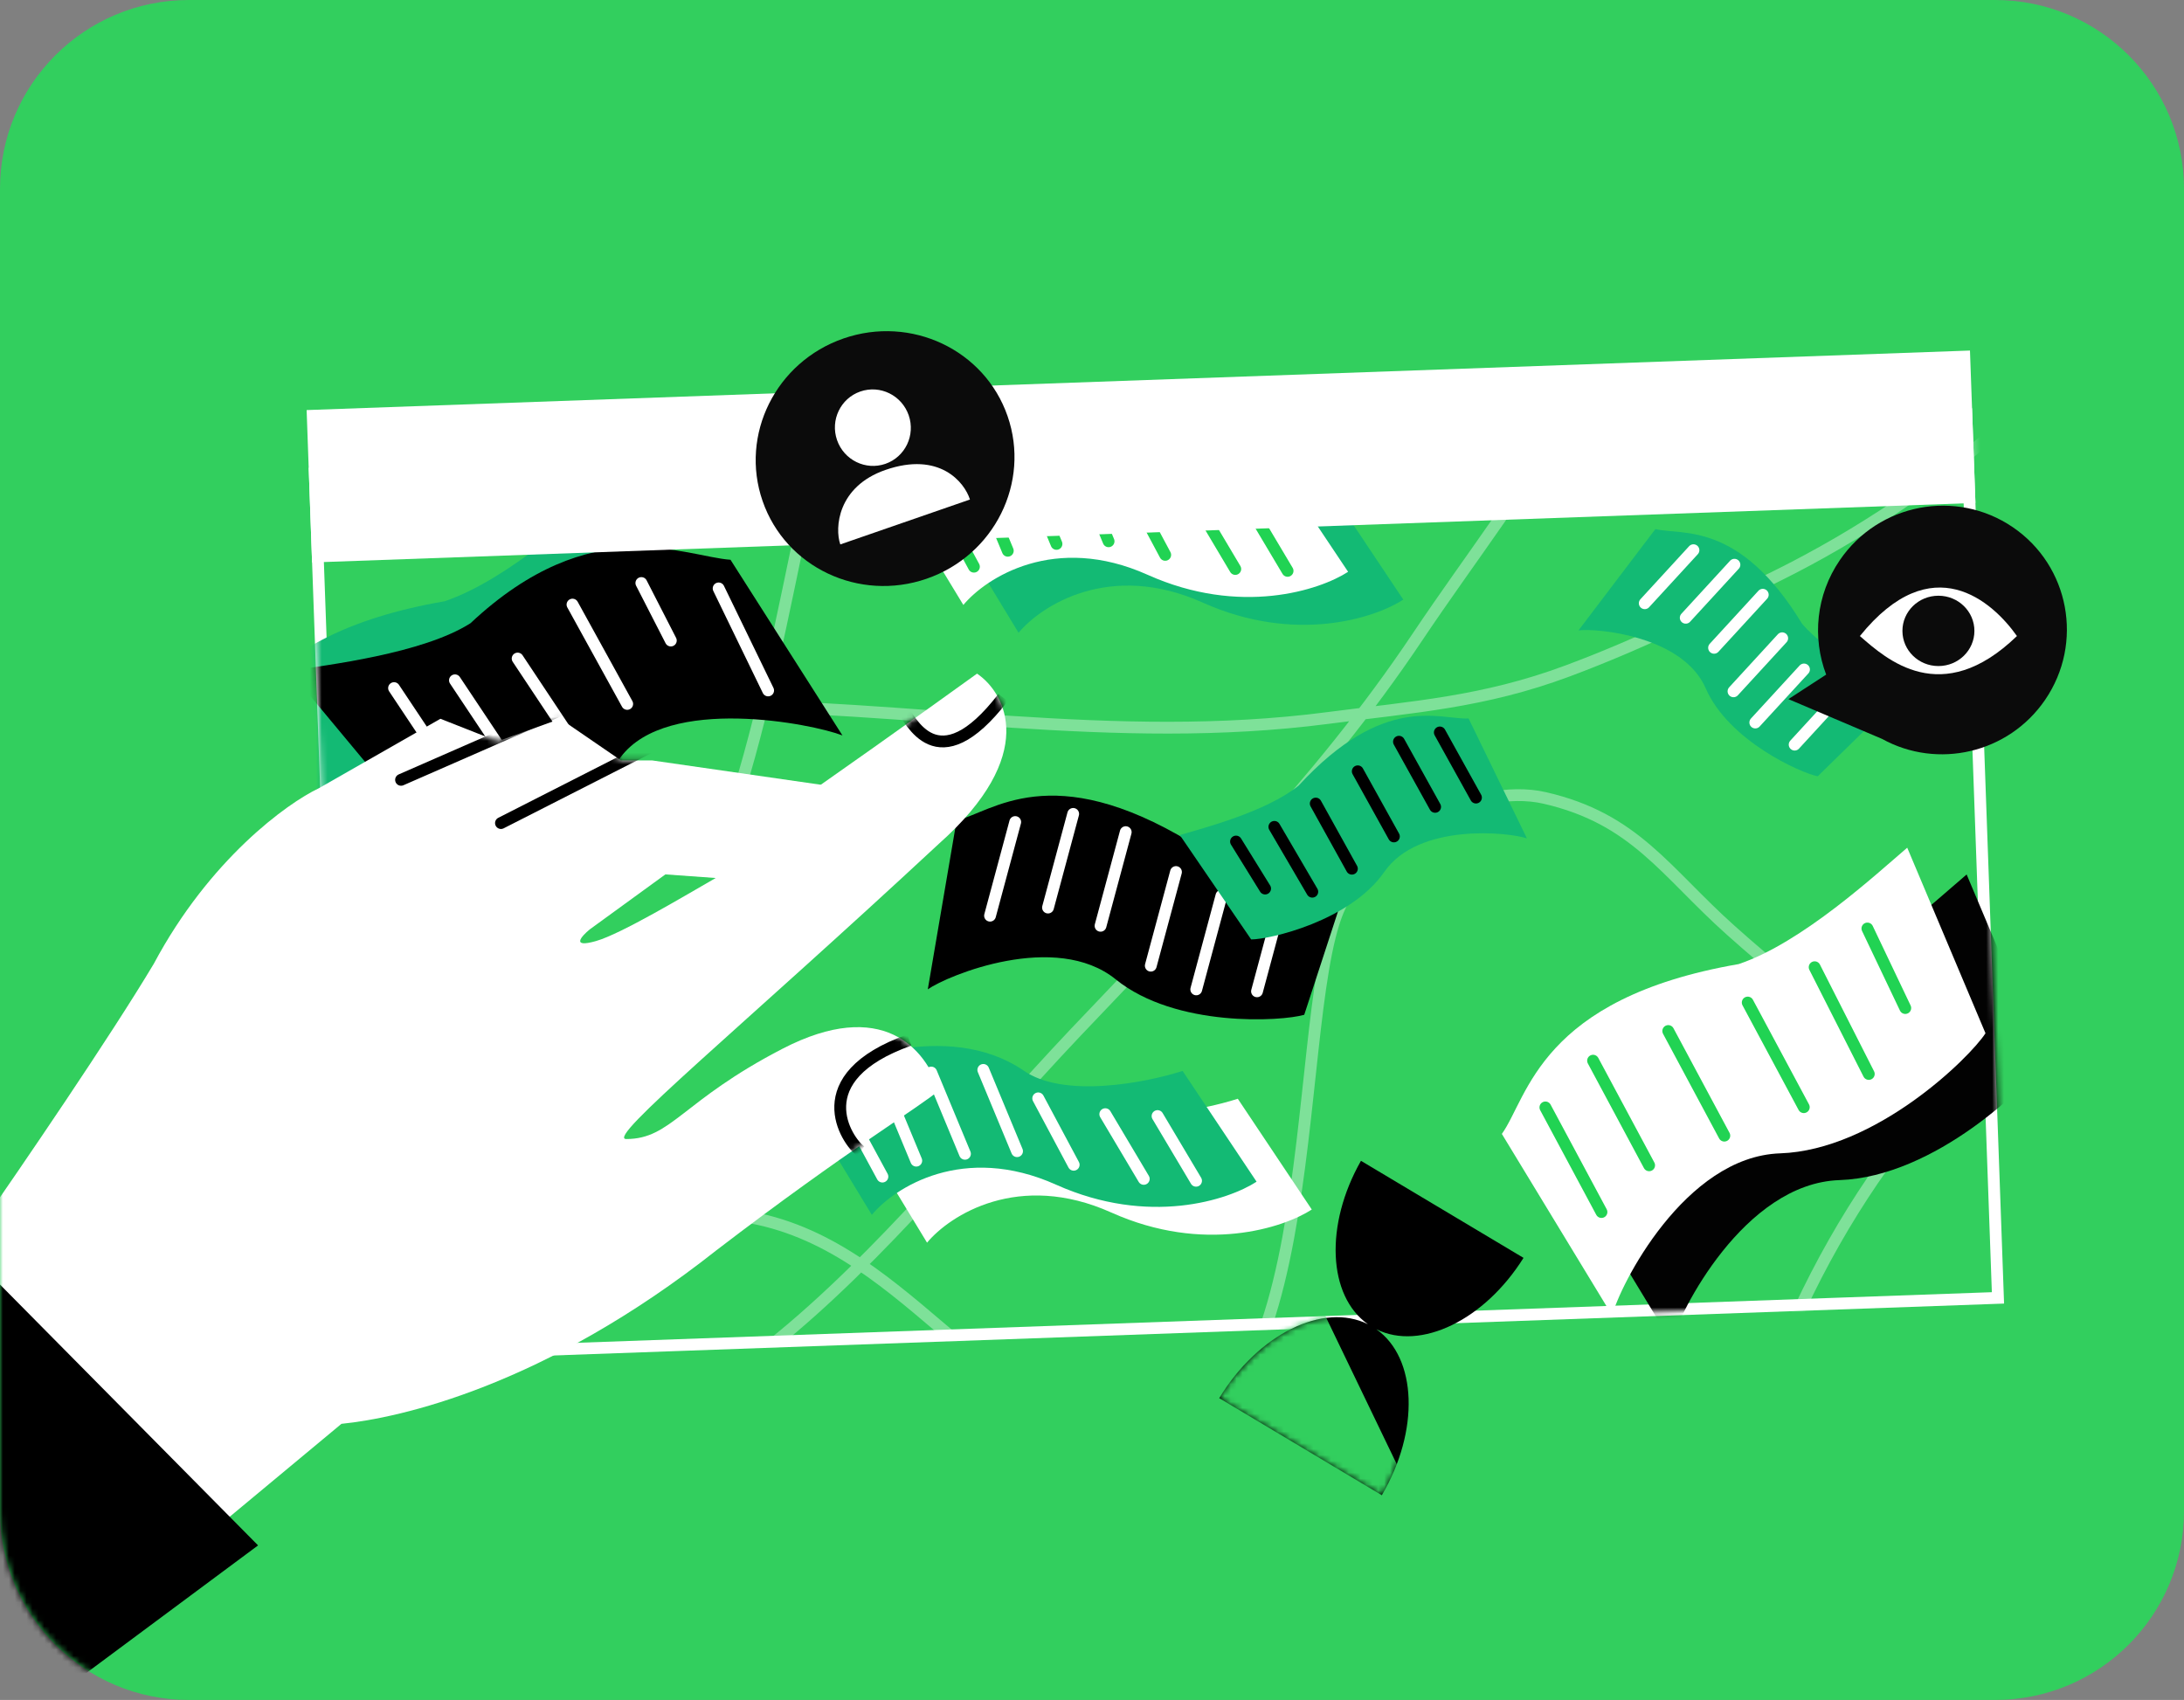<svg width="370" height="288" viewBox="0 0 370 288" fill="none" xmlns="http://www.w3.org/2000/svg">
<rect x="0" y="0" width="370" height="288" fill="#808080" stroke="none"/>
<path d="M0 32C0 14.327 14.327 0 32 0H338C355.673 0 370 14.327 370 32V256C370 273.673 355.673 288 338 288H32C14.327 288 0 273.673 0 256V32Z" fill="#32CF5E"/>
<mask id="mask0_294_482" style="mask-type:alpha" maskUnits="userSpaceOnUse" x="0" y="0" width="370" height="288">
<path d="M0 32C0 14.327 14.327 0 32 0H338C355.673 0 370 14.327 370 32V256C370 273.673 355.673 288 338 288H32C14.327 288 0 273.673 0 256V32Z" fill="#32CF5E"/>
</mask>
<g mask="url(#mask0_294_482)">
<rect x="53.332" y="80.209" width="279.974" height="149.779" transform="rotate(-2.049 53.332 80.209)" stroke="white" stroke-width="2"/>
<mask id="mask1_294_482" style="mask-type:alpha" maskUnits="userSpaceOnUse" x="52" y="64" width="288" height="167">
<rect x="53.324" y="75.986" width="279.974" height="153.239" transform="rotate(-2.049 53.324 75.986)" fill="#C4C4C4" stroke="white" stroke-width="2"/>
</mask>
<g mask="url(#mask1_294_482)">
<path opacity="0.37" d="M158.517 14.276C150.527 32.174 145.135 50.437 140.27 69.471C132.427 100.155 128.546 138.252 111.711 165.008C94.45 192.44 71.784 207.923 41.419 206.076C25.793 205.126 3.922 204.539 2.036 184.707C0.556 169.148 3.162 154.59 13.856 142.961C39.071 115.541 86.787 119.632 117.825 119.494C153.891 119.333 188.606 126.371 224.904 121.647C239.551 119.74 251.311 118.979 265.581 113.664C278.03 109.026 289.21 103.442 301.224 97.48C327.849 84.267 358.895 59.901 371.547 29.295C373.019 25.735 378.124 14.588 373.563 12.412C365.542 8.586 354.372 6.021 345.507 5.21C325.603 3.391 305.643 26.144 290.032 37.799C280.484 44.927 272.931 56.807 267.04 67.466C259.231 81.596 249.087 94.554 240.146 107.902C223.009 133.487 202.805 153.155 182.028 175.125C165.638 192.455 149.258 213.008 130.859 227.755C119.287 237.03 103.971 252.112 89.432 253.969C86.618 254.329 65.986 256.688 65.141 251.829C60.393 224.497 101.292 205.583 119.06 205.534C149.97 205.449 162.071 236.278 189.007 243.193C225.004 252.433 218.412 174.308 226.666 154.341C231.789 141.95 249.709 132.436 261.69 135.183C277.01 138.696 282.1 147.681 293.215 157.606C307.464 170.327 318.286 177.914 337.072 182.169C350.401 185.189 359.206 173.876 370.221 167.648C379.953 162.146 387.186 154.449 395.719 147.069C397.244 145.75 406.87 138.928 403.969 138.183C392.796 135.315 374.843 148.269 365.336 154.367C337.277 172.367 316.032 195.011 302.139 227.963C296.859 240.487 288.705 249.057 281.955 260.143C276.81 268.593 261.621 282.725 252.547 284.324C236.431 287.164 221.648 293.983 205.061 294.654C177.705 295.76 151.331 288.794 125.248 282.099" stroke="white" stroke-width="2" stroke-linecap="round" stroke-linejoin="round"/>
<path d="M311.634 199.929C327.831 199.376 343.773 183.727 346.435 179.581L333.175 148.149C327.975 152.577 315.379 164.258 304.622 167.865C270.935 173.681 268.96 190.386 264.502 196.639L283.191 227.402C284.422 222.438 295.438 200.483 311.634 199.929Z" fill="#020202"/>
<path d="M301.57 195.396C317.767 194.843 333.709 179.194 336.37 175.048L323.111 143.616C317.91 148.044 305.315 159.724 294.558 163.332C260.87 169.147 258.895 185.853 254.437 192.106L273.127 222.869C274.357 217.905 285.373 195.949 301.57 195.396Z" fill="white"/>
<path d="M82.332 133.928C98.528 133.375 114.47 117.726 117.132 113.58L103.872 82.147C98.672 86.576 86.076 98.256 75.32 101.864C41.632 107.679 39.657 124.385 35.199 130.638L53.889 161.401C55.119 156.437 66.135 134.481 82.332 133.928Z" fill="#13BA74"/>
<path d="M261.811 187.613L271.311 205.338" stroke="#21D353" stroke-width="2" stroke-linecap="round"/>
<path d="M269.887 179.696L279.387 197.421" stroke="#21D353" stroke-width="2" stroke-linecap="round"/>
<path d="M282.625 174.67L292.125 192.396" stroke="#21D353" stroke-width="2" stroke-linecap="round"/>
<path d="M296.088 169.848L305.588 187.573" stroke="#21D353" stroke-width="2" stroke-linecap="round"/>
<path d="M307.426 163.862L316.599 181.947" stroke="#21D353" stroke-width="2" stroke-linecap="round"/>
<path d="M316.363 157.301L322.781 170.778" stroke="#21D353" stroke-width="2" stroke-linecap="round"/>
<path d="M288.97 116.606C292.836 125.505 305.054 130.945 307.948 131.517L322.541 117.226C318.932 115.302 309.659 110.854 305.286 105.656C294.646 88.171 284.908 90.742 280.446 89.633L267.42 106.801C270.455 106.395 285.103 107.707 288.97 116.606Z" fill="#13BA74"/>
<mask id="mask2_294_482" style="mask-type:alpha" maskUnits="userSpaceOnUse" x="267" y="89" width="56" height="43">
<path d="M288.97 116.606C292.836 125.505 305.054 130.945 307.948 131.517L322.541 117.226C318.932 115.302 309.659 110.854 305.286 105.656C294.646 88.171 284.908 90.742 280.446 89.633L267.42 106.801C270.455 106.395 285.103 107.707 288.97 116.606Z" fill="#8BC9E4"/>
</mask>
<g mask="url(#mask2_294_482)">
<path d="M286.896 93.212L278.644 102.199" stroke="white" stroke-width="2" stroke-linecap="round"/>
<path d="M293.838 95.674L285.586 104.66" stroke="white" stroke-width="2" stroke-linecap="round"/>
<path d="M298.639 100.761L290.387 109.748" stroke="white" stroke-width="2" stroke-linecap="round"/>
<path d="M301.93 108.133L293.678 117.12" stroke="white" stroke-width="2" stroke-linecap="round"/>
<path d="M305.623 113.419L297.371 122.406" stroke="white" stroke-width="2" stroke-linecap="round"/>
<path d="M312.291 117.166L304.039 126.152" stroke="white" stroke-width="2" stroke-linecap="round"/>
</g>
<path d="M189.017 165.917C199.169 174.14 217.145 173.039 220.957 171.921L229.497 145.777C223.991 145.725 210.149 146.179 201.694 142.69C178.112 128.426 168.08 137.553 162.061 139.003L157.181 167.609C160.554 165.237 178.864 157.693 189.017 165.917Z" fill="black"/>
<mask id="mask3_294_482" style="mask-type:alpha" maskUnits="userSpaceOnUse" x="157" y="134" width="73" height="39">
<path d="M189.017 165.917C199.169 174.14 217.145 173.039 220.957 171.922L229.497 145.777C223.991 145.725 210.149 146.179 201.694 142.69C178.112 128.426 168.08 137.553 162.061 139.004L157.181 167.61C160.554 165.238 178.864 157.693 189.017 165.917Z" fill="#8BC9E4"/>
</mask>
<g mask="url(#mask3_294_482)">
<path d="M171.992 139.266L167.726 155.131" stroke="white" stroke-width="2" stroke-linecap="round"/>
<path d="M181.812 137.889L177.546 153.755" stroke="white" stroke-width="2" stroke-linecap="round"/>
<path d="M190.713 140.978L186.447 156.844" stroke="white" stroke-width="2" stroke-linecap="round"/>
<path d="M199.227 147.737L194.96 163.602" stroke="white" stroke-width="2" stroke-linecap="round"/>
<path d="M206.928 151.752L202.662 167.618" stroke="white" stroke-width="2" stroke-linecap="round"/>
<path d="M217.221 152.08L212.954 167.945" stroke="white" stroke-width="2" stroke-linecap="round"/>
</g>
<path d="M203.772 102.092C219.483 109.142 232.964 104.693 237.741 101.587L225.207 82.821C218.998 84.823 204.888 87.591 198.112 82.646C185.4 74.146 166.97 80.97 159.344 85.445L172.56 107.202C176.417 102.562 188.06 95.043 203.772 102.092Z" fill="#13BA74"/>
<path d="M194.418 97.378C210.129 104.427 223.611 99.978 228.388 96.873L215.853 78.107C209.645 80.109 195.535 82.877 188.758 77.932C176.047 69.431 157.617 76.255 149.991 80.73L163.206 102.488C167.064 97.847 178.707 90.329 194.418 97.378Z" fill="white"/>
<path d="M164.998 96.007L157.868 82.844" stroke="#21D353" stroke-width="2" stroke-linecap="round"/>
<path d="M170.734 93.308L165.017 79.54" stroke="#21D353" stroke-width="2" stroke-linecap="round"/>
<path d="M178.984 92.146L173.267 78.378" stroke="#21D353" stroke-width="2" stroke-linecap="round"/>
<path d="M187.809 91.702L182.091 77.933" stroke="#21D353" stroke-width="2" stroke-linecap="round"/>
<path d="M197.404 94.003L191.394 82.752" stroke="#21D353" stroke-width="2" stroke-linecap="round"/>
<path d="M209.275 96.396L202.756 85.432" stroke="#21D353" stroke-width="2" stroke-linecap="round"/>
<path d="M218.135 96.714L211.612 85.752" stroke="#21D353" stroke-width="2" stroke-linecap="round"/>
<path d="M188.266 205.419C203.977 212.468 217.458 208.019 222.235 204.913L209.701 186.147C203.493 188.149 189.382 190.917 182.606 185.972C169.894 177.472 151.465 184.296 143.839 188.771L157.054 210.528C160.912 205.888 172.555 198.369 188.266 205.419Z" fill="white"/>
<path d="M178.912 200.704C194.623 207.753 208.105 203.305 212.882 200.199L200.347 181.433C194.139 183.435 180.029 186.203 173.252 181.258C160.541 172.757 142.111 179.582 134.485 184.056L147.7 205.814C151.558 201.174 163.201 193.655 178.912 200.704Z" fill="#13BA74"/>
<path d="M149.492 199.333L142.362 186.17" stroke="white" stroke-width="2" stroke-linecap="round"/>
<path d="M155.229 196.634L149.511 182.866" stroke="white" stroke-width="2" stroke-linecap="round"/>
<path d="M163.479 195.472L157.761 181.704" stroke="white" stroke-width="2" stroke-linecap="round"/>
<path d="M172.303 195.028L166.585 181.26" stroke="white" stroke-width="2" stroke-linecap="round"/>
<path d="M181.898 197.33L175.888 186.079" stroke="white" stroke-width="2" stroke-linecap="round"/>
<path d="M193.77 199.722L187.25 188.759" stroke="white" stroke-width="2" stroke-linecap="round"/>
<path d="M202.629 200.04L196.106 189.078" stroke="white" stroke-width="2" stroke-linecap="round"/>
<path d="M234.523 147.709C228.728 156.066 215.055 159.16 211.963 159.155L199.885 141.479C203.988 140.24 214.431 137.564 219.989 133.114C234.504 117.317 243.989 121.951 248.802 121.724L258.682 142.037C255.645 141 240.319 139.351 234.523 147.709Z" fill="#13BA74"/>
<path d="M243.926 124.088L250.05 135.123" stroke="black" stroke-width="2" stroke-linecap="round"/>
<path d="M237.004 125.66L243.128 136.695" stroke="black" stroke-width="2" stroke-linecap="round"/>
<path d="M230.023 130.672L236.147 141.707" stroke="black" stroke-width="2" stroke-linecap="round"/>
<path d="M222.906 136.136L229.03 147.171" stroke="black" stroke-width="2" stroke-linecap="round"/>
<path d="M215.896 140.084L222.321 151.069" stroke="black" stroke-width="2" stroke-linecap="round"/>
<path d="M209.398 142.57L214.328 150.535" stroke="black" stroke-width="2" stroke-linecap="round"/>
<path d="M105.167 128.253C97.273 138.794 76.001 140.704 71.078 140.163L49.034 113.663C55.369 112.661 71.565 110.769 79.705 105.585C100.293 86.275 116.13 94.315 123.757 94.833L142.722 124.595C137.721 122.637 113.061 117.712 105.167 128.253Z" fill="black"/>
<mask id="mask4_294_482" style="mask-type:alpha" maskUnits="userSpaceOnUse" x="48" y="92" width="95" height="49">
<path d="M104.929 128.017C97.035 138.558 75.762 140.468 70.84 139.928L48.796 113.427C55.13 112.425 71.327 110.534 79.466 105.349C100.054 86.04 115.892 94.079 123.518 94.597L142.483 124.36C137.483 122.402 112.822 117.476 104.929 128.017Z" fill="black"/>
</mask>
<g mask="url(#mask4_294_482)">
</g>
<mask id="mask5_294_482" style="mask-type:alpha" maskUnits="userSpaceOnUse" x="47" y="92" width="94" height="49">
<path d="M103.359 128.435C95.465 138.976 74.192 140.886 69.269 140.345L47.226 113.845C53.56 112.843 69.757 110.951 77.896 105.767C98.484 86.457 114.322 94.497 121.948 95.015L140.913 124.777C135.913 122.819 111.252 117.894 103.359 128.435Z" fill="black"/>
</mask>
<g mask="url(#mask5_294_482)">
<path d="M121.746 99.688L130.133 116.972" stroke="white" stroke-width="2" stroke-linecap="round"/>
<path d="M108.654 98.774L113.648 108.517" stroke="white" stroke-width="2" stroke-linecap="round"/>
<path d="M96.988 102.428L106.257 119.255" stroke="white" stroke-width="2" stroke-linecap="round"/>
<path d="M87.695 111.567L98.329 127.567" stroke="white" stroke-width="2" stroke-linecap="round"/>
<path d="M77.074 115.255L87.727 131.242" stroke="white" stroke-width="2" stroke-linecap="round"/>
<path d="M66.758 116.576L73.763 127.09" stroke="white" stroke-width="2" stroke-linecap="round"/>
</g>
</g>
<path d="M51.947 69.472L333.741 59.388L334.665 85.206L52.871 95.29L51.947 69.472Z" fill="white"/>
<path d="M57.845 241.22L1.945 287.705H-50.424C-4.92 247.105 88.325 164.844 97.269 160.608C106.213 156.371 146.5 127.852 165.525 114.123C170.429 117.457 175.999 127.892 159.053 142.955C125.513 174.141 102.516 192.97 106.095 192.97C113.745 192.97 115.51 186.498 132.574 177.672C149.436 168.95 156.895 177.671 159.053 184.732C156.503 187.086 143.519 194.853 121.394 211.8C92.209 234.866 67.652 240.24 57.845 241.22Z" fill="white"/>
<path d="M110.507 128.833L143.164 133.54L-8.353 288H-66.901V256.814L-3.352 207.681C3.415 197.972 18.773 175.494 26.069 163.255C35.484 145.603 48.625 136.09 54.019 133.54L74.613 121.772L84.322 125.597L94.914 121.772L105.211 128.833H110.507Z" fill="white"/>
<mask id="mask6_294_482" style="mask-type:alpha" maskUnits="userSpaceOnUse" x="-67" y="114" width="238" height="174">
<path d="M57.884 241.22L1.984 287.705H-50.385C-4.88 247.105 88.364 164.844 97.308 160.608C106.252 156.371 146.539 127.852 165.564 114.123C170.468 117.457 176.038 127.892 159.092 142.955C125.552 174.141 102.555 192.97 106.134 192.97C113.784 192.97 115.549 186.498 132.613 177.672C149.475 168.95 156.934 177.671 159.092 184.732C156.542 187.086 143.558 194.853 121.433 211.8C92.248 234.866 67.691 240.24 57.884 241.22Z" fill="#C4C4C4"/>
<path d="M110.55 128.833L143.207 133.54L-8.31 288H-66.858V256.814L-3.309 207.681C3.458 197.972 18.816 175.494 26.112 163.255C35.527 145.603 48.668 136.09 54.062 133.54L74.656 121.772L84.365 125.597L94.957 121.772L105.254 128.833H110.55Z" fill="#C4C4C4"/>
</mask>
<g mask="url(#mask6_294_482)">
<path d="M152.886 120.278C154.186 121.54 158.649 132.833 169.939 118.171" stroke="black" stroke-width="2"/>
<path d="M145.815 195.03C143.42 193.268 136.22 182.537 154.053 176.2" stroke="black" stroke-width="2"/>
<path d="M111.684 125.796L84.87 139.441" stroke="black" stroke-width="2" stroke-linecap="round" stroke-linejoin="bevel"/>
<path d="M95.504 120.053L67.943 132.117" stroke="black" stroke-width="2" stroke-linecap="round" stroke-linejoin="bevel"/>
<path d="M112.726 148.137L121.252 148.749C115.956 151.781 105.241 158.216 100.964 159.432C96.687 160.648 98.484 158.619 99.916 157.452L112.726 148.137Z" fill="#32CF5E"/>
</g>
<path d="M8.476 288L43.721 261.815L-11.002 206.504L-66.902 253.701V288H8.476Z" fill="black"/>
<path fill-rule="evenodd" clip-rule="evenodd" d="M318.853 125.185C328.251 130.375 340.261 127.638 346.465 118.574C353.048 108.956 350.601 95.857 341 89.317C331.399 82.776 318.28 85.27 311.697 94.888C307.639 100.816 307.013 108.067 309.377 114.29L302.984 118.442L318.853 125.185Z" fill="#0B0B0B"/>
<path d="M341.697 107.756C337.59 101.933 327.321 92.617 315.092 107.756C319.573 111.668 328.908 120.118 341.697 107.756Z" fill="white"/>
<ellipse rx="6.097" ry="5.958" transform="matrix(-1 5.18986e-09 5.18986e-09 1 328.395 106.883)" fill="#0B0B0B"/>
<path fill-rule="evenodd" clip-rule="evenodd" d="M231.747 224.344C224.194 220.583 213.147 226.014 206.554 236.866L234.105 253.314C240.53 242.362 240.069 230.061 233.176 225.198C240.628 228.909 251.484 223.67 258.105 213.103L230.566 196.661C224.405 207.502 224.944 219.545 231.747 224.344Z" fill="black"/>
<mask id="mask7_294_482" style="mask-type:alpha" maskUnits="userSpaceOnUse" x="206" y="196" width="53" height="58">
<path fill-rule="evenodd" clip-rule="evenodd" d="M231.747 224.344C224.194 220.583 213.147 226.014 206.554 236.866L234.105 253.314C240.53 242.362 240.069 230.061 233.176 225.198C240.628 228.909 251.484 223.67 258.105 213.103L230.566 196.661C224.405 207.502 224.944 219.545 231.747 224.344Z" fill="#212121"/>
</mask>
<g mask="url(#mask7_294_482)">
<rect width="92.393" height="34.563" transform="matrix(-0.434 -0.901 -0.901 0.434 249.186 274.123)" fill="#32CF5E"/>
</g>
<ellipse cx="149.947" cy="77.693" rx="21.963" ry="21.535" transform="rotate(-19.101 149.947 77.693)" fill="#0B0B0B"/>
<mask id="mask8_294_482" style="mask-type:alpha" maskUnits="userSpaceOnUse" x="128" y="56" width="44" height="44">
<ellipse cx="149.947" cy="77.693" rx="21.963" ry="21.535" transform="rotate(-19.101 149.947 77.693)" fill="#614DDE"/>
</mask>
<g mask="url(#mask8_294_482)">
<ellipse cx="147.876" cy="72.454" rx="6.424" ry="6.485" transform="rotate(-19.101 147.876 72.454)" fill="white"/>
<path d="M164.324 84.627L142.358 92.234C141.397 89.459 141.867 82.433 150.011 79.613C159.143 76.451 163.392 81.669 164.324 84.627Z" fill="white"/>
</g>
</g>
</svg>
